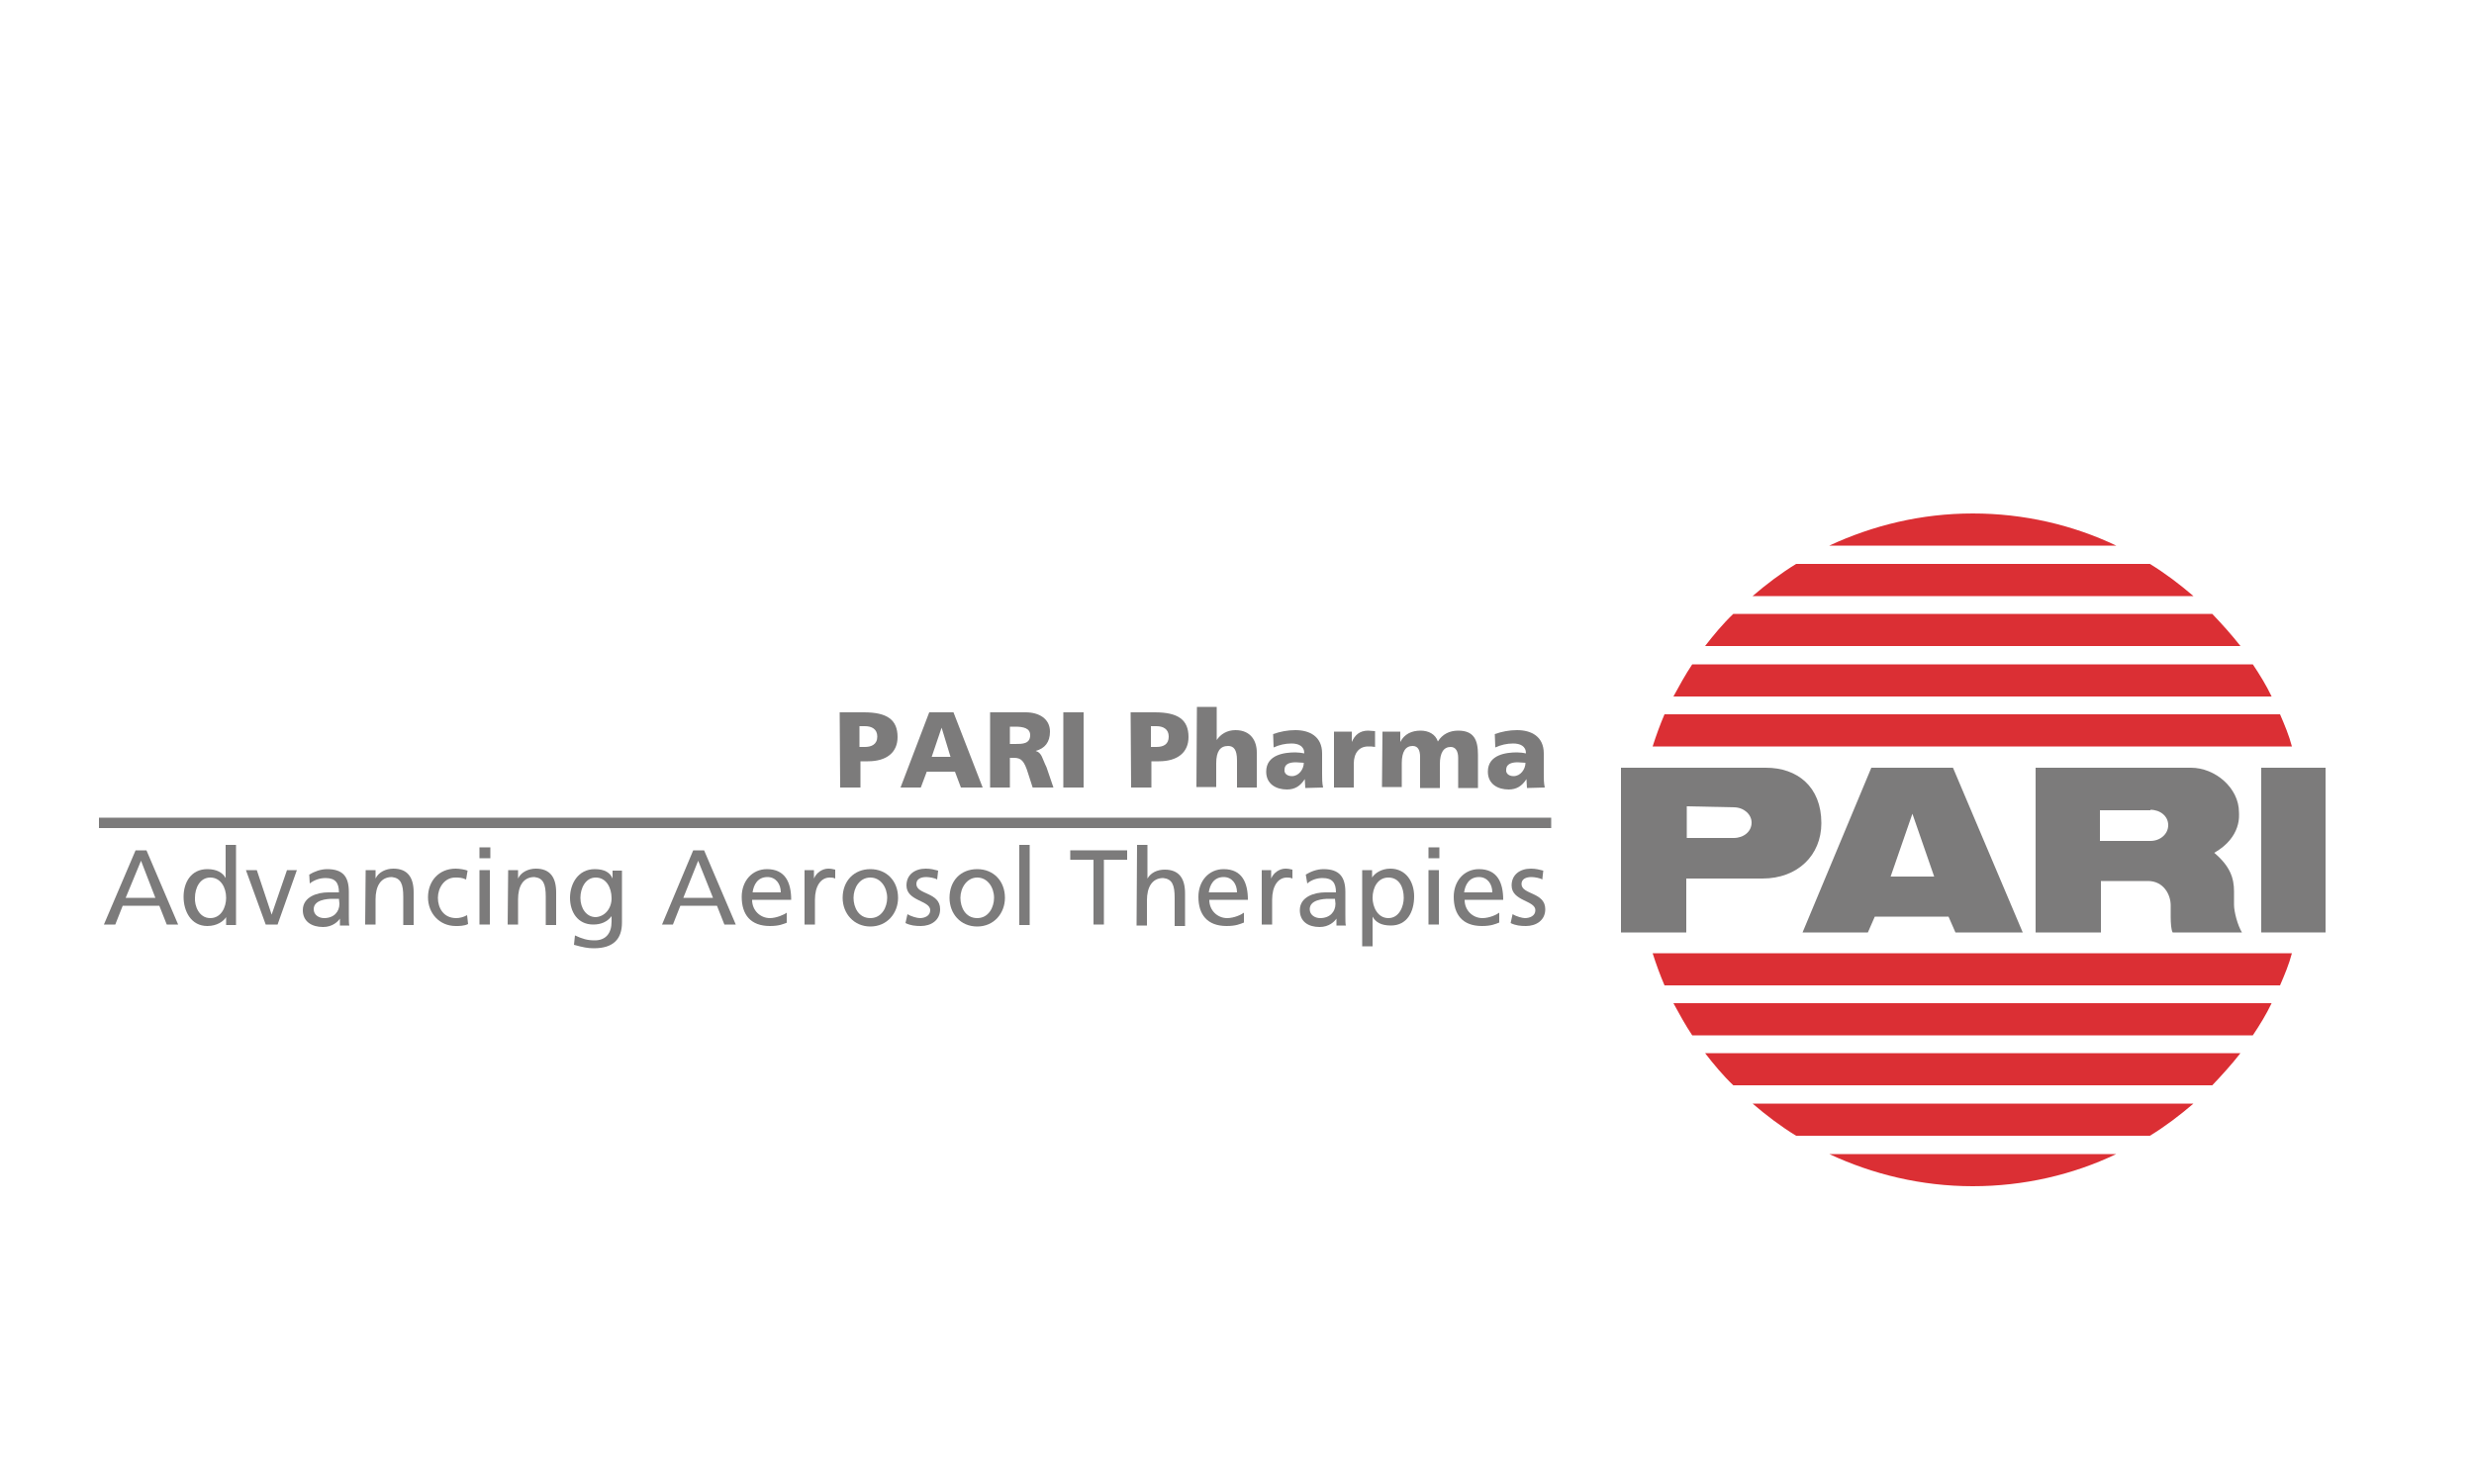 <?xml version="1.0" encoding="UTF-8"?> <svg xmlns="http://www.w3.org/2000/svg" xmlns:xlink="http://www.w3.org/1999/xlink" version="1.1" id="Ebene_1" x="0px" y="0px" width="500px" height="300px" viewBox="0 0 500 300" style="enable-background:new 0 0 500 300;" xml:space="preserve"> <style type="text/css"> .st0{fill:#7C7B7B;} .st1{fill-rule:evenodd;clip-rule:evenodd;fill:#DB2F34;} .st2{fill-rule:evenodd;clip-rule:evenodd;fill:#7C7B7B;} </style> <g> <path class="st0" d="M27.4,171.9h2.2l6.4,15h-2.3l-1.5-3.8h-7.4l-1.5,3.8H21L27.4,171.9z M28.5,174l-3.1,7.5h6L28.5,174z"></path> <path class="st0" d="M45.7,185.4c-0.5,0.8-1.8,1.8-3.8,1.8c-3.3,0-4.8-3-4.8-5.9s1.5-5.6,4.8-5.6c1.9,0,3.1,0.7,3.7,1.8v-6.7h2.1 V187h-2V185.4z M42.5,185.6c2.2,0,3.2-2.2,3.2-4.1c0-2.1-1.1-4.1-3.2-4.1s-3.1,2.1-3.1,4.1C39.3,183.1,40.2,185.6,42.5,185.6 L42.5,185.6z"></path> <path class="st0" d="M56.1,186.9h-2.4l-4-11h2.2l3,9l3.1-9H60L56.1,186.9z"></path> <path class="st0" d="M62.5,176.8c1-0.6,2.3-1.1,3.6-1.1c3.2,0,4.4,1.5,4.4,4.6v4.6c0,1.3,0,1.8,0.1,2.2h-1.9v-1.4 c-0.4,0.6-1.5,1.7-3.4,1.7c-2.3,0-4.1-1.1-4.1-3.4c0-2.8,3.1-3.6,5.1-3.6h2.2c0-1.9-0.7-2.9-2.7-2.9c-1.2,0-2.3,0.4-3.2,1.1 L62.5,176.8z M68.5,181.7c-0.5,0-0.9,0-1.3,0c-1.1,0-3.8,0.2-3.8,2.1c0,1.2,1.1,1.8,2.1,1.8c2,0,3.1-1.3,3.1-2.9L68.5,181.7 L68.5,181.7z"></path> <path class="st0" d="M73.9,175.9h2v1.7c0.6-1.3,2.1-2,3.6-2c2.9,0,4.1,1.8,4.1,4.8v6.6h-2.1v-5.7c0-2.6-0.5-3.8-2.3-4 c-2.3,0-3.3,1.9-3.3,4.5v5.1h-2.1L73.9,175.9L73.9,175.9z"></path> <path class="st0" d="M94.2,177.8c-0.8-0.4-1.5-0.4-2.2-0.4c-2.2,0-3.5,2.1-3.5,4.1c0,2,1.1,4.1,3.7,4.1c0.7,0,1.5-0.2,2.2-0.6 l0.2,1.8c-0.8,0.4-1.8,0.4-2.5,0.4c-3.3,0-5.6-2.6-5.6-5.8c0-3.3,2.2-5.8,5.6-5.8c0.8,0,1.9,0.2,2.4,0.4L94.2,177.8z"></path> <path class="st0" d="M99.1,173.5h-2.2v-2.2h2.2V173.5z M96.9,175.9H99v11h-2.1V175.9z"></path> <path class="st0" d="M102.7,175.9h2v1.7c0.6-1.3,2.1-2,3.6-2c2.9,0,4.1,1.8,4.1,4.8v6.6h-2.1v-5.7c0-2.6-0.5-3.8-2.3-4 c-2.3,0-3.3,1.9-3.3,4.5v5.1h-2.1L102.7,175.9L102.7,175.9z"></path> <path class="st0" d="M125.7,186.5c0,3.3-1.7,5.2-5.7,5.2c-1.2,0-2.2-0.2-4-0.7l0.2-1.9c1.5,0.7,2.5,1,4,1c2.2,0,3.4-1.4,3.4-3.8 v-1.1c-0.9,1.2-2.2,1.7-3.7,1.7c-3.2,0-4.7-2.6-4.7-5.4s1.6-5.8,5-5.8c2,0,3.1,0.7,3.6,1.9v-1.6h1.9V186.5z M123.6,181.6 c0-2.2-1.1-4.2-3.2-4.2c-2.1,0-3.1,2.2-3.1,4.1c0,2.1,1.2,3.9,3.1,3.9C122.2,185.3,123.6,183.7,123.6,181.6L123.6,181.6z"></path> <path class="st0" d="M140.1,171.9h2.2l6.4,15h-2.3l-1.5-3.8h-7.4l-1.5,3.8h-2.2L140.1,171.9z M141.1,174l-3,7.5h6L141.1,174z"></path> <path class="st0" d="M159.1,186.5c-0.8,0.3-1.6,0.7-3.5,0.7c-3.9,0-5.7-2.3-5.7-5.9c0-3.2,2.1-5.6,5.1-5.6c3.7,0,4.9,2.7,4.9,6.2 H152c0,2.2,1.7,3.7,3.6,3.7c1.3,0,2.9-0.7,3.4-1.1V186.5z M157.8,180.4c0-1.7-1-3.1-2.7-3.1c-2,0-2.8,1.6-3,3.1H157.8z"></path> <path class="st0" d="M162.6,175.9h1.9v1.7c0.5-1.2,1.7-2,2.9-2c0.6,0,0.9,0.1,1.4,0.2v1.8c-0.4-0.2-0.8-0.2-1.1-0.2 c-1.8,0-3,1.7-3,4.5v5h-2.1V175.9z"></path> <path class="st0" d="M175.9,175.7c3.3,0,5.6,2.4,5.6,5.8c0,3.1-2.2,5.8-5.6,5.8c-3.3,0-5.6-2.6-5.6-5.8 C170.3,178.1,172.6,175.7,175.9,175.7z M175.9,185.6c2.3,0,3.4-2.2,3.4-4.1c0-2.1-1.3-4.1-3.4-4.1c-2.2,0-3.4,2.1-3.4,4.1 C172.5,183.4,173.5,185.6,175.9,185.6z"></path> <path class="st0" d="M183.4,184.8c0.8,0.5,2,0.8,2.5,0.8c0.9,0,2.1-0.4,2.1-1.6c0-2-4.8-1.8-4.8-5c0-2.2,1.7-3.4,3.9-3.4 c1,0,1.7,0.2,2.5,0.4l-0.2,1.8c-0.4-0.3-1.6-0.5-2.2-0.5c-1.1,0-2,0.4-2,1.4c0,2.2,4.8,1.6,4.8,5.1c0,2.3-1.9,3.4-3.9,3.4 c-1.1,0-2.1-0.1-3.1-0.6L183.4,184.8z"></path> <path class="st0" d="M197.5,175.7c3.3,0,5.6,2.4,5.6,5.8c0,3.1-2.2,5.8-5.6,5.8s-5.6-2.6-5.6-5.8 C191.9,178.1,194.1,175.7,197.5,175.7z M197.5,185.6c2.3,0,3.4-2.2,3.4-4.1c0-2.1-1.3-4.1-3.4-4.1s-3.4,2.1-3.4,4.1 C194.1,183.4,195.1,185.6,197.5,185.6z"></path> <path class="st0" d="M206,170.8h2.1V187H206V170.8z"></path> <path class="st0" d="M221,173.8h-4.7v-1.9h11.5v1.9h-4.7v13.1H221L221,173.8z"></path> <path class="st0" d="M229.8,170.8h2.1v6.8c0.7-1.2,2-1.8,3.5-1.8c2.9,0,4.1,1.8,4.1,4.8v6.6h-2.1v-5.7c0-2.6-0.5-3.8-2.3-4 c-2.3,0-3.3,1.9-3.3,4.5v5.1h-2.1L229.8,170.8L229.8,170.8z"></path> <path class="st0" d="M251.4,186.5c-0.8,0.3-1.6,0.7-3.5,0.7c-3.9,0-5.7-2.3-5.7-5.9c0-3.2,2.1-5.6,5.1-5.6c3.7,0,4.9,2.7,4.9,6.2 h-7.8c0,2.2,1.7,3.7,3.6,3.7c1.4,0,2.9-0.7,3.4-1.1V186.5z M250,180.4c0-1.7-1-3.1-2.7-3.1c-2,0-2.8,1.6-3,3.1H250z"></path> <path class="st0" d="M255,175.9h1.9v1.7c0.5-1.2,1.7-2,2.9-2c0.6,0,0.9,0.1,1.4,0.2v1.8c-0.4-0.2-0.8-0.2-1.1-0.2 c-1.8,0-3,1.7-3,4.5v5H255L255,175.9z"></path> <path class="st0" d="M263.9,176.8c1-0.6,2.2-1.1,3.6-1.1c3.1,0,4.4,1.5,4.4,4.6v4.6c0,1.3,0,1.8,0.1,2.2h-1.9v-1.4 c-0.4,0.6-1.5,1.7-3.4,1.7c-2.3,0-4-1.1-4-3.4c0-2.8,3.1-3.6,5.1-3.6h2.2c0-1.9-0.7-2.9-2.7-2.9c-1.2,0-2.3,0.4-3.1,1.1 L263.9,176.8z M269.8,181.7c-0.4,0-0.9,0-1.3,0c-1.1,0-3.8,0.2-3.8,2.1c0,1.2,1.1,1.8,2.1,1.8c2,0,3.1-1.3,3.1-2.9L269.8,181.7 L269.8,181.7z"></path> <path class="st0" d="M275.3,175.9h2v1.5c0.5-0.8,1.8-1.8,3.7-1.8c3.1,0,4.8,2.6,4.8,5.6c0,3.1-1.4,5.9-4.7,5.9 c-2,0-3.1-0.7-3.7-1.8v6h-2.1V175.9z M280.6,177.4c-2.2,0-3.2,2.1-3.2,4.1c0,1.8,1,4.1,3.2,4.1c2.2,0,3.1-2.4,3.1-4.1 C283.7,179.4,282.8,177.4,280.6,177.4z"></path> <path class="st0" d="M290.9,173.5h-2.2v-2.2h2.2V173.5z M288.7,175.9h2.1v11h-2.1V175.9z"></path> <path class="st0" d="M303,186.5c-0.8,0.3-1.6,0.7-3.5,0.7c-3.9,0-5.7-2.3-5.7-5.9c0-3.2,2.1-5.6,5.1-5.6c3.7,0,4.9,2.7,4.9,6.2 h-7.8c0,2.2,1.7,3.7,3.6,3.7c1.4,0,2.9-0.7,3.4-1.1V186.5z M301.6,180.4c0-1.7-1-3.1-2.7-3.1c-2,0-2.8,1.6-3,3.1H301.6z"></path> <path class="st0" d="M305.7,184.8c0.8,0.5,2,0.8,2.5,0.8c0.9,0,2.1-0.4,2.1-1.6c0-2-4.8-1.8-4.8-5c0-2.2,1.7-3.4,3.9-3.4 c1,0,1.7,0.2,2.5,0.4l-0.2,1.8c-0.4-0.3-1.6-0.5-2.2-0.5c-1.1,0-2,0.4-2,1.4c0,2.2,4.8,1.6,4.8,5.1c0,2.3-1.9,3.4-3.9,3.4 c-1.1,0-2.1-0.1-3.1-0.6L305.7,184.8z"></path> <path class="st0" d="M169.7,144h4.9c4.7,0,6.8,1.5,6.8,5c0,3.1-2.2,4.9-6,4.9h-1.5v5.3h-4.1L169.7,144L169.7,144z M173.7,151h1.1 c1.3,0,2.5-0.5,2.5-2.1c0-1.5-1.1-2.1-2.5-2.1h-1.1V151z"></path> <path class="st0" d="M187.8,144h4.9l5.9,15.2h-4.4L193,156h-5.7l-1.2,3.2H182L187.8,144z M190.3,147.1l-2,5.9h3.8L190.3,147.1z"></path> <path class="st0" d="M200.1,144h7.2c2.7,0,4.9,1.3,4.9,3.9c0,2.1-1,3.4-2.9,3.9c1.3,0.4,1.3,1.5,2.2,3.3l1.4,4.1h-4.2l-0.9-2.8 c-0.8-2.6-1.4-3.2-2.9-3.2h-0.8v6h-4L200.1,144z M204.1,150.4h1.1c1.4,0,3,0,3-1.8c0-1.4-1.4-1.7-3-1.7h-1.1V150.4z"></path> <path class="st0" d="M214.9,144h4.1v15.2h-4.1V144z"></path> <path class="st0" d="M228.5,144h4.9c4.7,0,6.8,1.5,6.8,5c0,3.1-2.2,4.9-6,4.9h-1.5v5.3h-4.1L228.5,144L228.5,144z M232.6,151h1.1 c1.4,0,2.5-0.5,2.5-2.1c0-1.5-1.1-2.1-2.5-2.1h-1.1V151z"></path> <path class="st0" d="M241.9,142.9h4v6.7c0.8-1.2,2.1-2,3.8-2c3.1,0,4.3,2.2,4.3,4.5v7.1h-4v-5.5c0-2.2-0.7-2.9-1.8-2.9 c-1.6,0-2.4,1.1-2.4,3.5v4.8h-4L241.9,142.9L241.9,142.9z"></path> <path class="st0" d="M263.8,159.3c0-0.6-0.1-1.2-0.1-1.8c-0.9,1.4-2,2.1-3.6,2.1c-2.2,0-4.2-1.1-4.2-3.6c0-3.5,3.8-3.9,5.9-3.9 c0.6,0,1.3,0.1,1.8,0.2c0-1.5-1.2-2-2.6-2c-1.3,0-2.5,0.3-3.6,0.8l-0.1-2.7c1.4-0.5,2.9-0.8,4.5-0.8c2.9,0,5.4,1.3,5.4,4.7v4.2 c0,0.9,0,1.8,0.2,2.7L263.8,159.3L263.8,159.3z M261.1,156.9c1.4,0,2.4-1.4,2.4-2.7c-0.5,0-1.1-0.1-1.6-0.1c-1.4,0-2.3,0.4-2.3,1.5 C259.5,156.4,260.2,156.9,261.1,156.9L261.1,156.9z"></path> <path class="st0" d="M277.9,151c-0.5-0.1-0.9-0.1-1.4-0.1c-1.8,0-2.9,1.3-2.9,3.5v4.8h-4v-11.3h3.6v2.1c0.6-1.4,1.6-2.3,3.3-2.3 c0.5,0,0.9,0.1,1.4,0.1L277.9,151z"></path> <path class="st0" d="M279.4,147.9h3.6v2.1c0.8-1.6,2.3-2.3,4.1-2.3c1.6,0,3,0.7,3.5,2.2c0.9-1.5,2.4-2.2,4.1-2.2c3.2,0,4,1.9,4,4.9 v6.7h-4v-6.1c0-1.3-0.5-2.2-1.5-2.2c-1.4,0-2.2,1.1-2.2,3.5v4.8h-4V153c0-1.3-0.4-2.2-1.5-2.2c-1.4,0-2.2,1.1-2.2,3.5v4.8h-4 L279.4,147.9L279.4,147.9z"></path> <path class="st0" d="M308.6,159.3c0-0.6-0.1-1.2-0.1-1.8c-0.9,1.4-2,2.1-3.6,2.1c-2.2,0-4.2-1.1-4.2-3.6c0-3.5,3.8-3.9,5.9-3.9 c0.6,0,1.4,0.1,1.8,0.2c0-1.5-1.2-2-2.6-2c-1.3,0-2.5,0.3-3.6,0.8l-0.1-2.7c1.4-0.5,2.9-0.8,4.5-0.8c2.9,0,5.4,1.3,5.4,4.7v4.2 c0,0.9,0,1.8,0.2,2.7L308.6,159.3L308.6,159.3z M305.9,156.9c1.4,0,2.4-1.4,2.4-2.7c-0.5,0-1.1-0.1-1.6-0.1c-1.3,0-2.3,0.4-2.3,1.5 C304.3,156.4,305,156.9,305.9,156.9L305.9,156.9z"></path> </g> <path class="st1" d="M369.7,233.3c8.8,4.1,18.6,6.5,29,6.5c10.3,0,20.2-2.3,29-6.5H369.7z"></path> <path class="st1" d="M369.7,110.3c8.8-4.1,18.6-6.5,29-6.5c10.3,0,20.2,2.3,29,6.5H369.7z"></path> <path class="st1" d="M354.2,120.5c2.8-2.4,5.7-4.6,8.8-6.5h71.5c3.1,1.9,6,4.1,8.8,6.5H354.2z"></path> <path class="st1" d="M344.6,130.6c1.7-2.2,3.6-4.5,5.7-6.5h96.8c2,2.1,3.9,4.2,5.7,6.5H344.6z"></path> <path class="st1" d="M338.2,140.8c1.2-2.2,2.4-4.4,3.8-6.5h113.3c1.4,2.1,2.7,4.2,3.8,6.5H338.2z"></path> <path class="st1" d="M334,150.9c0.7-2.2,1.5-4.4,2.4-6.5h124.4c0.9,2.1,1.8,4.2,2.4,6.5H334z"></path> <path class="st1" d="M354.2,223.1c2.8,2.4,5.7,4.6,8.8,6.5h71.5c3.1-1.9,6-4.1,8.8-6.5H354.2z"></path> <path class="st1" d="M344.6,212.9c1.7,2.2,3.6,4.5,5.7,6.5h96.8c2-2.1,3.9-4.2,5.7-6.5H344.6z"></path> <path class="st1" d="M338.2,202.8c1.2,2.2,2.4,4.4,3.8,6.5h113.3c1.4-2.1,2.7-4.2,3.8-6.5H338.2z"></path> <path class="st1" d="M334,192.7c0.7,2.2,1.5,4.4,2.4,6.5h124.4c0.9-2.1,1.8-4.2,2.4-6.5H334z"></path> <path class="st0" d="M457,155.2h13v33.3h-13V155.2z"></path> <path class="st2" d="M386.5,164.5l-4.4,12.7h8.8L386.5,164.5z M378.2,155.2h16.5l14.1,33.3h-13.6l-1.4-3.2h-14.9l-1.4,3.2h-13.2 L378.2,155.2z"></path> <path class="st2" d="M356.9,155.2c6.3,0,11.2,3.8,11.2,11.2c0,6.5-4.8,11.2-11.9,11.2h-15.4v10.9h-13.2v-33.3H356.9z M350.4,163.2 c2,0,3.6,1.4,3.6,3.1c0,1.8-1.6,3.1-3.6,3.1h-9.5v-6.4L350.4,163.2z"></path> <path class="st2" d="M442.8,155.2c4.9,0,9.7,4.1,9.7,9c0,0.5,0.6,5-5,8.2c3.2,2.7,4,5.1,4,7.8v2.7c0,1.4,0.7,4.1,1.6,5.6h-14 c-0.3-0.5-0.4-1.9-0.4-3.1V183c0-2.1-1.4-4.9-4.6-4.9h-9.5v10.4h-13.2v-33.3H442.8z M434.6,163.7c2,0,3.6,1.3,3.6,3.1 c0,1.8-1.6,3.2-3.6,3.2h-10.2v-6.2H434.6z"></path> <path class="st0" d="M20,167.4v-2.1h293.5v2.1H20z"></path> </svg> 